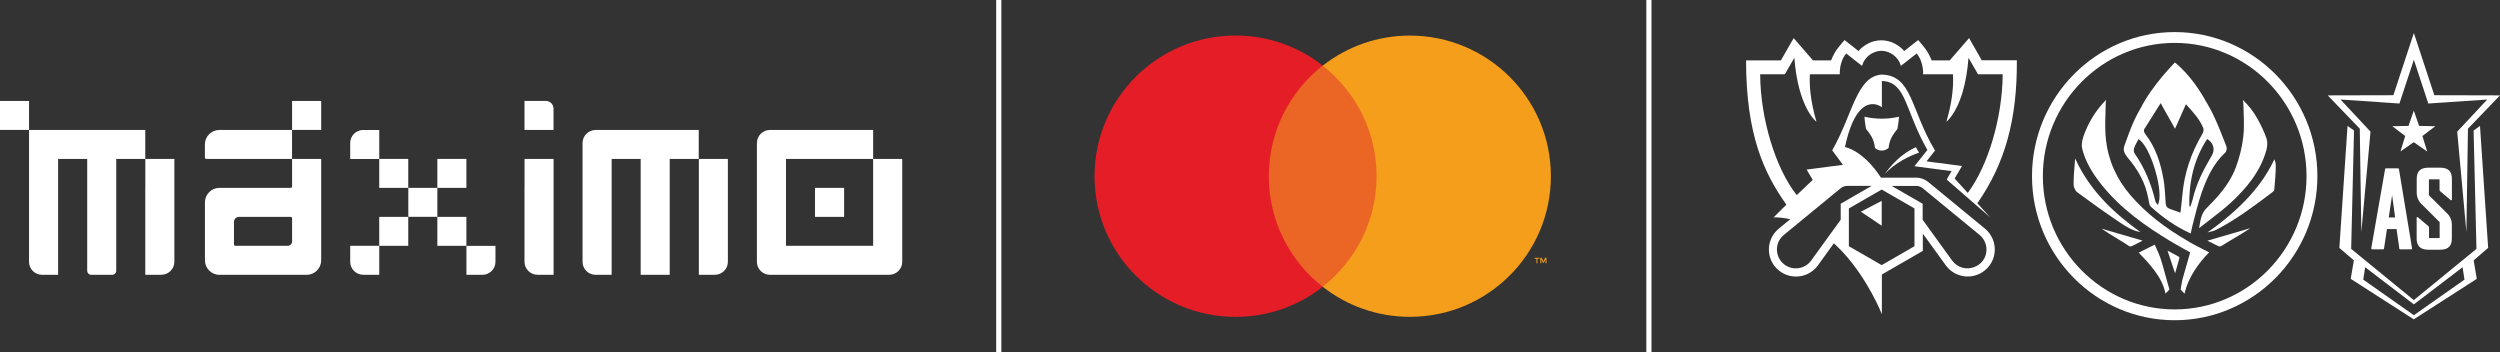 <svg width="369" height="52" viewBox="0 0 369 52" fill="none" xmlns="http://www.w3.org/2000/svg">
<rect x="0" y="0" width="369" height="52" fill="#333333" stroke="none"/>
<g clip-path="url(#clip0_23602_262194)">
<path d="M242.998 0V52H243.758V0" fill="white"/>
<path d="M147.039 0V52H147.799V0" fill="white"/>
<path d="M204.336 9.682H186.123V42.326H204.336V9.682Z" fill="#EB6624"/>
<path d="M187.278 26C187.278 19.381 190.391 13.477 195.229 9.682C191.687 6.899 187.221 5.244 182.366 5.244C170.865 5.244 161.553 14.54 161.553 26.008C161.553 37.477 170.874 46.772 182.366 46.772C187.221 46.772 191.687 45.117 195.229 42.334C190.391 38.531 187.278 32.636 187.278 26.016V26Z" fill="#E41D27"/>
<path d="M226.923 38.86V38.193H227.195V38.053H226.51V38.193H226.782V38.86H226.931H226.923ZM228.26 38.86V38.053H228.045L227.806 38.605L227.567 38.053H227.352V38.86H227.5V38.251L227.732 38.778H227.889L228.12 38.251V38.86H228.268H228.26Z" fill="#F59E1C"/>
<path d="M228.912 26C228.912 37.469 219.591 46.764 208.099 46.764C203.245 46.764 198.778 45.109 195.236 42.326C200.074 38.523 203.187 32.628 203.187 26.008C203.187 19.389 200.074 13.486 195.236 9.69C198.778 6.908 203.245 5.253 208.099 5.253C219.6 5.253 228.912 14.548 228.912 26.017V26Z" fill="#F59E1C"/>
<path d="M4.285 14.902H0V19.175H4.285V14.902Z" fill="white"/>
<path d="M17.156 19.183H4.285V38.646C4.285 39.708 5.152 40.564 6.217 40.564H8.578V23.456H12.871V39.955C12.871 40.292 13.144 40.564 13.482 40.564H16.545C16.884 40.564 17.156 40.292 17.156 39.955V23.456H21.441V19.183H17.156Z" fill="white"/>
<path d="M21.441 27.729V40.556H23.803C24.868 40.556 25.735 39.7 25.735 38.638V23.456H21.45V27.729H21.441Z" fill="white"/>
<path d="M53.615 19.183C52.55 19.183 51.691 20.047 51.691 21.109V23.464H55.976V19.191H53.615V19.183Z" fill="white"/>
<path d="M51.691 38.638C51.691 39.7 52.558 40.556 53.615 40.556H55.976V36.283H51.691V38.638Z" fill="white"/>
<path d="M60.259 23.456H55.975V27.729H60.259V23.456Z" fill="white"/>
<path d="M60.259 32.01H55.975V36.283H60.259V32.01Z" fill="white"/>
<path d="M64.552 27.729H60.268V32.002H64.552V27.729Z" fill="white"/>
<path d="M68.838 23.456H64.553V27.729H68.838V23.456Z" fill="white"/>
<path d="M68.838 32.01H64.553V36.283H68.838V32.01Z" fill="white"/>
<path d="M68.838 40.564H71.199C72.264 40.564 73.131 39.7 73.131 38.646V36.291H68.846V40.564H68.838Z" fill="white"/>
<path d="M80.561 14.902H77.416V19.175H81.701V16.038C81.701 15.404 81.189 14.894 80.553 14.894" fill="white"/>
<path d="M77.416 27.729V38.638C77.416 39.7 78.283 40.556 79.348 40.556H81.709V23.456H77.424V27.729H77.416Z" fill="white"/>
<path d="M98.857 19.183H87.918C86.853 19.183 85.986 20.047 85.986 21.109V38.646C85.986 39.708 86.845 40.564 87.918 40.564H90.279V23.456H94.564V40.564H98.849V23.456H103.134V19.183H98.849H98.857Z" fill="white"/>
<path d="M103.15 27.729V40.556H105.512C106.577 40.556 107.435 39.7 107.435 38.638V23.456H103.15V27.729Z" fill="white"/>
<path d="M128.875 23.456V36.283H116.012V23.456H128.875V19.183H113.651C112.586 19.183 111.719 20.047 111.719 21.109V38.646C111.719 39.708 112.586 40.564 113.651 40.564H131.236C132.301 40.564 133.168 39.708 133.168 38.646V23.456H128.883H128.875Z" fill="white"/>
<path d="M42.898 27.729H32.397C31.208 27.729 30.25 28.684 30.25 29.87V38.424C30.25 39.601 31.208 40.564 32.397 40.564H45.259C46.44 40.564 47.406 39.609 47.406 38.424V23.456H43.113V27.515C43.113 27.638 43.014 27.729 42.898 27.729ZM43.113 35.641C43.113 35.995 42.824 36.283 42.469 36.283H34.749C34.626 36.283 34.535 36.184 34.535 36.069V32.743C34.535 32.34 34.865 32.01 35.278 32.01H42.898C43.022 32.01 43.113 32.109 43.113 32.224V35.641Z" fill="white"/>
<path d="M38.82 19.183H32.389C31.2 19.183 30.242 20.138 30.242 21.323V23.242C30.242 23.365 30.341 23.456 30.457 23.456H43.105V19.183H38.82Z" fill="white"/>
<path d="M47.406 14.902H43.113V19.175H47.406V14.902Z" fill="white"/>
<path d="M124.59 27.729H120.297V32.01H124.59V27.729Z" fill="white"/>
<path d="M280.06 19.018C280.25 18.047 280.291 17.232 280.291 17.232C278.615 17.594 277.055 17.635 275.197 17.232C275.197 17.232 275.23 18.047 275.428 19.018C275.982 19.759 276.601 20.418 276.741 21.842C277.352 22.353 278.128 22.361 278.756 21.842C278.896 20.41 279.523 19.743 280.068 19.018H280.06Z" fill="white"/>
<path d="M283.245 22.525L283.064 22.204L282.791 21.727C279.918 22.978 278.168 25.736 278.168 25.736C279.514 24.147 281.867 22.978 283.245 22.534V22.525Z" fill="white"/>
<path d="M274.661 31.253L277.74 33.311C277.74 32.949 277.74 29.952 277.74 29.647C277.74 29.647 274.661 31.253 274.652 31.253H274.661Z" fill="white"/>
<path d="M292.518 8.916L290.635 5.623L287.779 8.916H285.112C284.509 7.434 283.997 6.949 283.122 5.911L281.067 7.533C281.067 7.533 279.82 5.952 277.69 5.952C275.56 5.952 274.313 7.533 274.313 7.533L272.257 5.911C271.374 6.965 270.862 7.443 270.268 8.916H267.601L264.745 5.623L262.862 8.916H257.719C257.719 19.932 260.385 25.572 263.671 30.207L261.789 32.076C262.639 32.076 263.457 32.183 264.241 32.356L262.54 33.755C260.724 35.254 260.592 37.987 262.26 39.65C264.002 41.388 266.891 41.157 268.328 39.164L270.681 35.904C271.036 36.225 271.969 37.18 271.969 37.18C275.775 41.289 277.764 46.377 277.764 46.377V40.515L283.808 37.032V34.48L287.193 39.156C288.629 41.141 291.502 41.388 293.261 39.642C294.928 37.987 294.796 35.246 292.98 33.747L284.6 26.856C284.105 26.453 283.477 26.222 282.842 26.222H277.632C274.957 22.122 272.315 21.71 272.315 21.71C274.181 12.983 277.715 15.791 277.764 15.824V11.954C281.43 12.069 281.141 16.351 284.485 22.13C283.725 23.085 283.593 23.267 282.569 24.534C283.808 24.699 286.821 25.094 288.059 25.259L287.523 26.156L287.341 26.51C288.406 27.441 291.387 30.026 293.723 32.059L291.857 30.001C295.919 24.172 297.752 17.676 297.686 8.9H292.542L292.518 8.916ZM282.809 27.432C282.899 27.432 282.982 27.449 283.073 27.457C283.337 27.506 283.585 27.622 283.799 27.786L287.589 30.898L292.187 34.678C292.823 35.204 293.17 35.954 293.203 36.695C293.335 39.403 289.834 40.704 288.142 38.465L283.783 32.438V30.075L279.209 27.441H282.809V27.432ZM277.739 27.976C277.789 28 278.317 28.305 282.577 30.767V36.341L277.739 39.132L272.893 36.341V30.767L277.739 27.976ZM272.67 27.432H276.262L271.688 30.067V32.43C269.203 35.871 270.169 34.529 267.329 38.456C266.321 39.848 264.307 40.004 263.093 38.794C261.929 37.633 262.02 35.723 263.292 34.678C266.635 31.928 265.653 32.743 271.68 27.786C271.96 27.556 272.307 27.432 272.67 27.432ZM290.429 28.462L290.412 28.445L288.505 26.346C289.281 25.028 289.083 25.382 289.595 24.502L284.352 23.818C285.591 22.262 285.327 22.591 285.607 22.229C281.958 16.112 282.28 11.123 277.731 11.008C274.008 11.287 273.496 16.837 270.433 22.188L272.018 24.329L266.66 25.028L267.56 26.552L265.199 28.799C262.053 24.814 259.841 17.528 259.799 10.966H263.44L264.844 8.529C265.422 15.997 268.113 17.973 268.113 17.973C267.18 14.811 267.048 12.481 267.139 10.966H271.556C271.556 10.966 271.424 9.163 272.505 7.895L274.8 9.698H274.858C275.164 8.414 276.46 7.5 277.698 7.5C278.937 7.5 280.241 8.414 280.546 9.698H280.604L282.899 7.895C283.973 9.171 283.849 10.966 283.849 10.966H288.258C288.398 13.272 287.936 15.774 287.283 17.973C287.283 17.973 288.753 16.902 289.752 13.337C290.107 12.078 290.404 10.489 290.553 8.529L291.956 10.966H295.597C295.556 17.347 293.459 24.411 290.462 28.453L290.429 28.462Z" fill="white"/>
<path d="M348.534 34.249L349.888 19.43L345.455 14.688L354.156 15.28L356.286 8.817V8.809V8.817L358.416 15.28L367.118 14.688L362.685 19.43L364.039 34.249L364.27 18.994L369.001 14.078L359.308 14.054L356.286 4.874L353.265 14.054L343.572 14.078L348.303 18.994L348.534 34.249ZM360.216 28.264L361.76 29.573C361.843 29.573 361.9 29.54 361.9 29.458V26.403C361.9 25.366 361.438 24.748 360.175 24.748H358.433C357.17 24.748 356.707 25.366 356.707 26.42V28.453C356.707 28.453 356.707 28.478 356.707 28.519C356.707 28.741 356.774 29.441 357.318 30.017L357.756 30.454L360.092 32.784V35.056C360.092 35.122 360.076 35.139 360.01 35.139H358.606C358.54 35.139 358.524 35.122 358.524 35.056V33.591C358.524 33.459 358.433 33.393 358.383 33.344L356.84 32.035C356.757 32.035 356.699 32.068 356.699 32.15V35.204C356.699 36.242 357.162 36.859 358.425 36.859H360.167C361.43 36.859 361.892 36.242 361.892 35.188V33.089C361.892 32.891 361.834 32.166 361.281 31.582L360.72 31.022L358.507 28.816V26.551C358.507 26.486 358.524 26.469 358.59 26.469H359.993C360.059 26.469 360.076 26.486 360.076 26.551V28.017C360.076 28.149 360.167 28.215 360.216 28.264ZM358.243 22.344L357.55 20.072L359.448 18.631L357.062 18.582L356.278 16.334L355.494 18.582L353.108 18.631L355.007 20.072L354.313 22.344L356.27 20.986L358.227 22.344H358.243ZM366.062 18.582L365.104 19.265L365.525 36.736L356.278 44.294L347.032 36.736L347.453 19.265L346.495 18.582L345.29 36.587L347.428 38.432L346.965 41.157L356.27 47.134L365.574 41.157L365.112 38.432L367.25 36.587L366.045 18.582H366.062ZM356.286 46.525L348.815 41.272L349.096 39.444L356.286 44.928L363.477 39.444L363.758 41.272L356.286 46.525ZM353.934 24.847H352.175C352.068 24.847 352.035 24.93 352.035 24.987L349.995 36.662C349.995 36.744 350.045 36.802 350.136 36.802H351.746C351.828 36.802 351.886 36.752 351.886 36.662L352.315 33.813H353.735L354.132 36.662C354.132 36.744 354.198 36.802 354.272 36.802H355.882C355.964 36.802 356.022 36.752 356.022 36.662L354.09 24.987C354.09 24.938 354.057 24.847 353.95 24.847M352.58 32.1L353.075 28.807L353.521 32.1H352.58Z" fill="white"/>
<path d="M310.193 33.755C311.473 34.645 313.009 35.476 314.313 36.357C314.313 36.357 314.354 36.373 314.412 36.373C314.503 36.373 314.602 36.349 314.668 36.324C315.287 36.036 315.667 35.814 316.253 35.517L310.193 33.755Z" fill="white"/>
<path d="M315.925 34.249C312.333 31.681 308.552 28.363 306.29 23.39C306.273 23.62 306.257 23.851 306.232 24.081C306.149 25.119 306.059 26.189 306.067 27.235C306.067 27.638 306.323 28.173 306.612 28.387C308.593 29.861 310.657 31.327 312.936 32.866C313.836 33.475 314.793 34.068 315.925 34.249Z" fill="white"/>
<path d="M319.573 40.465C319.366 39.691 319.143 38.901 318.896 38.135C318.714 37.608 318.491 37.098 318.243 36.563C318.177 36.415 318.111 36.267 318.037 36.11L315.676 37.287C317.211 38.876 319.201 40.976 319.622 43.339L320.208 42.738C320.208 42.738 319.928 41.742 319.845 41.445C319.754 41.116 319.663 40.786 319.573 40.465Z" fill="white"/>
<path d="M317.096 29.277C317.17 29.705 317.203 30.265 317.476 30.52C319.226 32.109 321.149 33.467 323.346 34.464C323.436 34.019 323.519 33.632 323.602 33.311C324.031 31.648 324.394 30.092 324.955 28.47C325.723 26.263 326.697 24.139 328.473 22.493C328.654 22.32 328.712 21.851 328.613 21.595C328.002 20.023 327.391 18.434 326.664 16.919C326.384 16.343 326.078 15.766 325.748 15.215C325.707 15.14 325.665 15.075 325.616 15.009C324.914 13.716 323.296 11.057 321.017 9.221C321.017 9.221 317.665 12.597 316.006 15.882C315.659 16.466 315.337 17.067 315.048 17.693C314.47 18.919 314.033 20.22 313.562 21.505C313.315 22.18 313.587 22.715 314.049 23.267C315.535 25.028 316.691 26.971 317.079 29.285L317.096 29.277ZM325.781 20.517C326.739 21.085 326.97 22.106 326.466 22.954C325.269 24.987 324.171 27.078 323.643 29.408C323.56 29.771 323.42 30.116 323.304 30.471C323.247 30.454 323.197 30.446 323.139 30.438C323.065 26.889 323.8 23.547 325.773 20.517H325.781ZM316.551 18.969C317.294 17.783 318.045 16.606 318.92 15.215C319.63 16.565 320.34 17.709 321.026 19.01C321.653 17.684 322.074 16.598 322.644 15.387C323.692 16.532 324.658 17.569 325.203 18.895C325.294 19.125 325.22 19.504 325.088 19.735C323.412 22.542 322.396 25.564 322.115 28.824C322.041 29.664 321.934 30.512 321.835 31.393C321.306 31.203 320.811 31.022 320.316 30.849C319.878 30.701 319.672 30.438 319.647 29.96C319.573 28.774 319.531 27.581 319.325 26.42C318.904 24.065 318.186 21.793 316.7 19.85C316.468 19.545 316.336 19.29 316.551 18.961V18.969ZM315.007 21.826C315.164 21.381 315.42 20.97 315.635 20.541C317.401 21.48 319.507 28.544 318.483 30.248C318.351 30.051 318.177 29.894 318.136 29.713C317.542 27.152 316.543 24.781 315.048 22.608C314.916 22.419 314.924 22.056 315.007 21.826Z" fill="white"/>
<path d="M323.197 35.74C319.49 33.615 316.724 31.434 314.495 28.857C312.398 26.436 311.168 23.654 310.83 20.566C310.689 19.265 310.731 17.923 310.772 16.639C310.788 16.186 310.797 15.725 310.805 15.264C310.805 15.083 310.838 14.91 310.879 14.737C310.805 14.795 310.747 14.861 310.689 14.918C309.261 16.408 308.196 18.17 307.511 20.146C307.28 20.821 307.214 21.472 307.329 21.949C307.75 23.654 308.65 25.325 310.144 27.21C313.092 30.923 316.898 33.5 320.233 35.526C320.877 35.921 321.546 36.291 322.198 36.654C322.495 36.818 322.793 36.983 323.082 37.139L323.271 37.246L323.214 37.46C323.106 37.839 322.999 38.218 322.892 38.588C322.652 39.436 322.429 40.227 322.19 41.033C322.05 41.478 321.86 42.746 321.86 42.746C321.86 42.746 322.132 43.034 322.446 43.347C322.941 40.976 324.551 38.778 326.07 37.246C325.822 37.114 325.575 36.991 325.335 36.876C324.592 36.497 323.882 36.143 323.197 35.756V35.74Z" fill="white"/>
<path d="M319.928 36.999L321.042 40.342C321.273 39.56 321.488 38.819 321.686 38.061C321.686 38.028 321.653 37.946 321.628 37.913C321.084 37.6 320.522 37.304 319.928 36.999Z" fill="white"/>
<path d="M325.831 35.534C326.45 35.847 327.424 36.349 327.589 36.374C327.689 36.407 327.895 36.3 328.035 36.209C329.282 35.41 330.735 34.636 332.006 33.772C332.048 33.739 332.089 33.714 332.138 33.681L325.814 35.526C325.814 35.526 325.831 35.526 325.839 35.542L325.831 35.534Z" fill="white"/>
<path d="M329.983 24.773C329.067 27.218 327.275 29.137 325.665 30.75C324.939 31.475 324.79 32.413 324.617 33.5C324.617 33.558 324.6 33.615 324.592 33.673C325.087 33.278 325.599 32.883 326.094 32.504C327.275 31.598 328.489 30.668 329.57 29.639C331.403 27.885 333.616 25.448 334.515 22.155C334.681 21.538 334.697 20.92 334.548 20.476C334.251 19.586 333.814 18.64 333.17 17.479C332.608 16.474 331.923 15.593 331.04 14.745C331.089 15.017 331.131 15.272 331.131 15.527C331.131 15.915 331.155 16.31 331.164 16.688C331.205 17.849 331.246 19.051 331.106 20.229C330.924 21.752 330.544 23.283 329.983 24.782V24.773Z" fill="white"/>
<path d="M325.863 34.299C326.334 34.192 326.78 34.093 327.176 33.887C329.975 32.446 332.542 30.52 335.019 28.659L335.457 28.33C335.589 28.231 335.68 28.099 335.68 28.05L335.721 27.581C335.812 26.535 335.903 25.448 335.903 24.394C335.903 24.114 335.812 23.826 335.704 23.513C334.342 26.346 331.907 30.017 325.863 34.282V34.299Z" fill="white"/>
<path d="M320.985 4.734C309.377 4.734 299.924 14.276 299.924 26C299.924 37.724 309.369 47.266 320.985 47.266C332.593 47.266 342.046 37.724 342.046 26C342.046 14.276 332.601 4.734 320.985 4.734ZM301.525 26C301.525 15.157 310.252 6.331 320.985 6.331C331.709 6.331 340.444 15.157 340.444 26C340.444 36.843 331.718 45.669 320.985 45.669C310.26 45.669 301.525 36.843 301.525 26Z" fill="white"/>
</g>
<defs>
<clipPath id="clip0_23602_262194">
<rect width="369" height="52" fill="white"/>
</clipPath>
</defs>
</svg>
